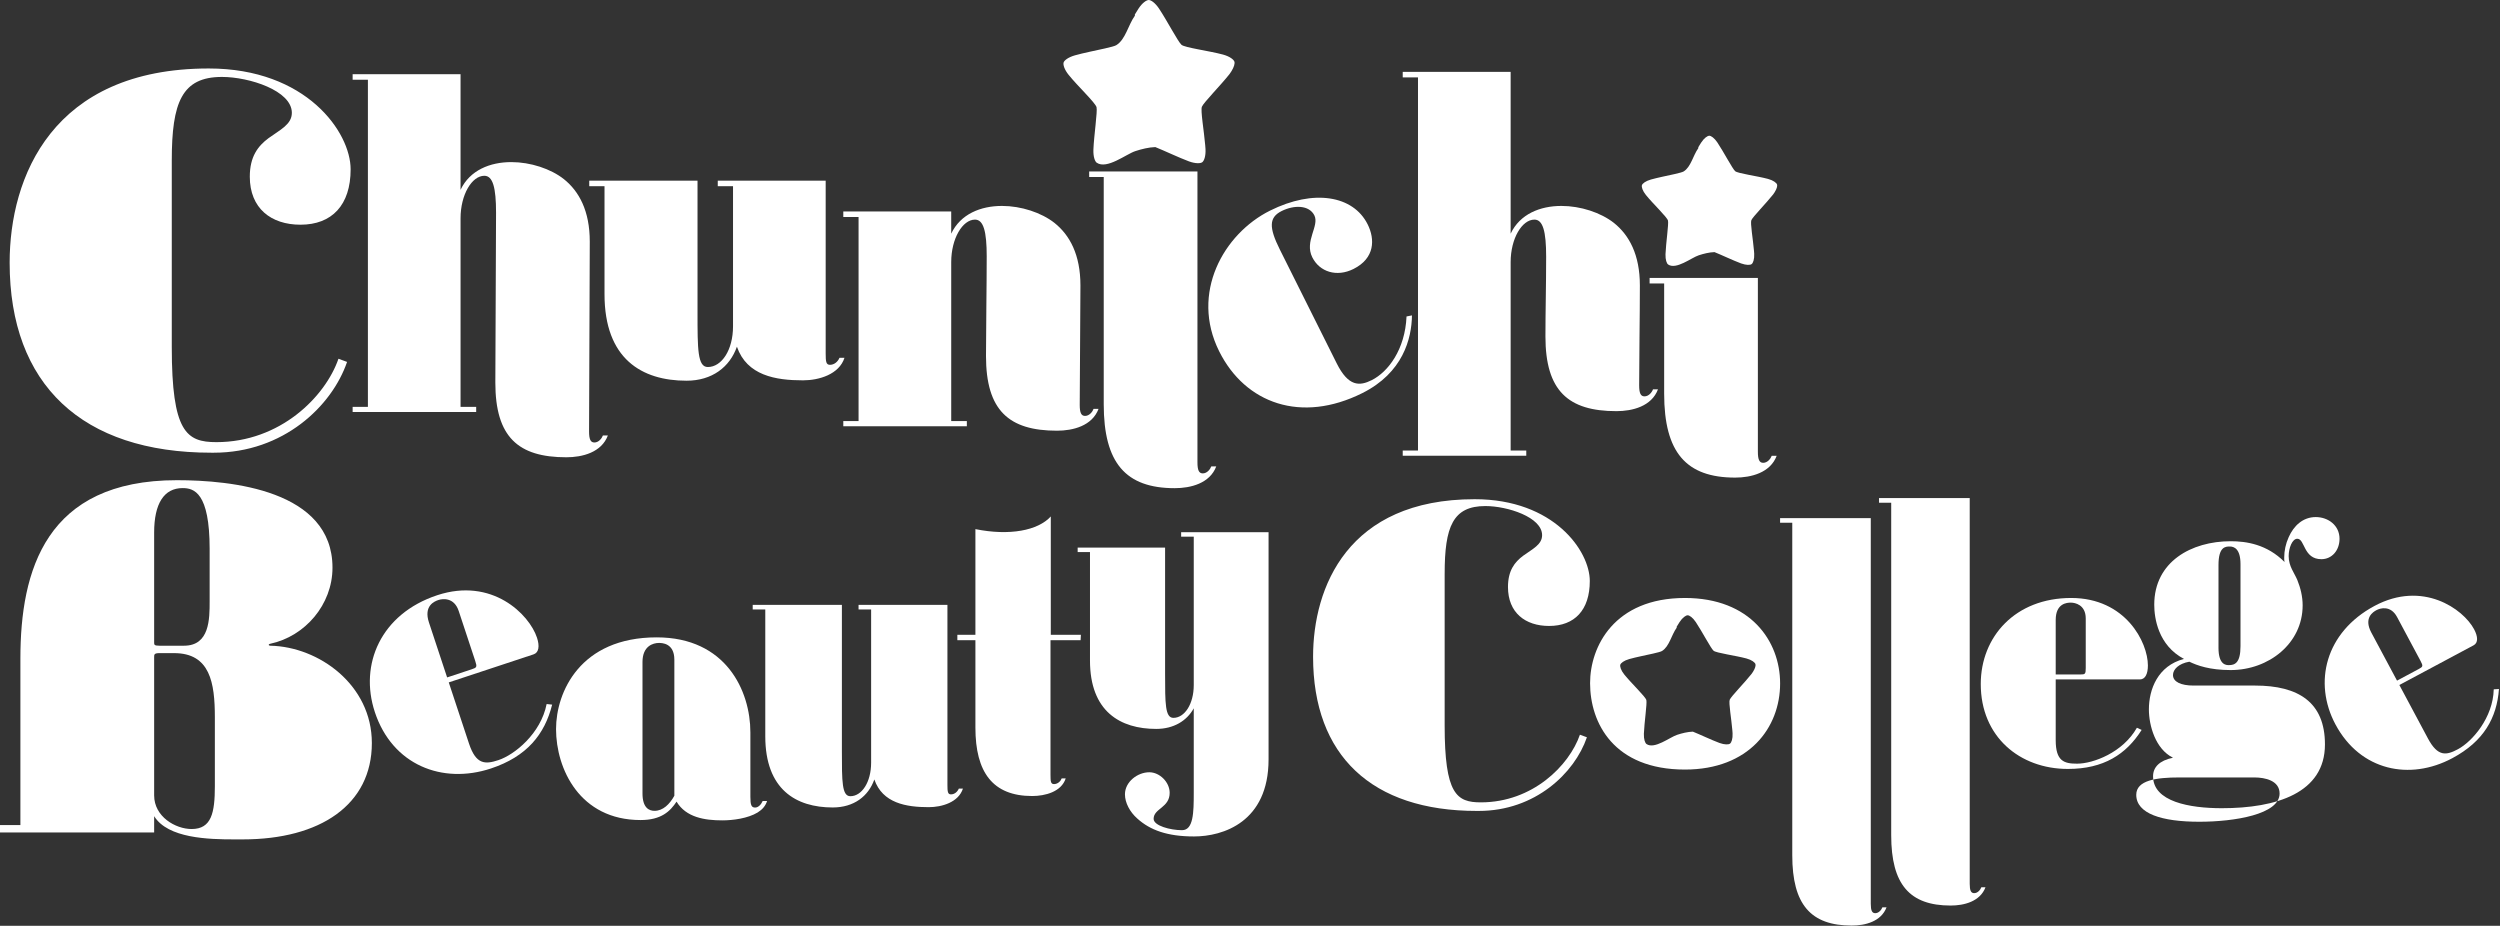 <?xml version="1.0" encoding="UTF-8"?>
<svg id="_レイヤー_1" data-name="レイヤー_1" xmlns="http://www.w3.org/2000/svg" version="1.1" viewBox="0 0 667 247">
  <rect x="0" y="0" width="667" height="247" fill="#333333" stroke="none"/>
  <!-- Generator: Adobe Illustrator 29.3.1, SVG Export Plug-In . SVG Version: 2.1.0 Build 151)  -->
  <defs>
    <style>
      .st0 {
        fill: #fff;
      }
    </style>
  </defs>
  <g>
    <path class="st0" d="M62.511,223.95c-6.832,0-17.714-.262-21.385-6.195v4.351H0v-1.977h5.441v-44.425c0-23.463,6.708-47.588,41.76-47.588,14.426,0,41.506,2.636,41.506,23.333,0,9.887-7.34,18.324-16.578,20.301-.632.132-.506.527,0,.527,12.907.264,27.081,10.414,27.081,25.969,0,16.479-13.793,25.705-34.42,25.705h-2.279ZM41.126,142.088v29.266c0,.659,0,.921,1.392.921h6.58c6.834,0,6.834-7.119,6.834-11.864v-13.973c0-15.029-4.175-16.214-7.214-16.214-4.933,0-7.592,4.086-7.592,11.864M57.324,191.391c0-9.228-1.264-17.138-10.883-17.138h-3.923c-1.392,0-1.392.397-1.392,1.056v36.91c0,5.669,5.695,8.964,9.998,8.964,5.315,0,6.2-4.349,6.2-11.467v-18.324Z"/>
    <path class="st0" d="M100.007,189.977c-4.212-12.734,1.618-26.203,16.64-31.173,14.624-4.838,24.554,5.08,26.62,11.323.742,2.248.519,3.983-.919,4.458l-22.616,7.48,5.398,16.314c1.872,5.658,4.33,5.584,7.846,4.421,4.315-1.428,11.314-7.067,12.868-14.967l1.471.159c-1.981,7.949-6.759,13.87-16.349,17.043-12.944,4.282-26.277-.911-30.958-15.058M122.38,163.002c-1.211-3.663-4.28-3.293-5.4-2.923-1.037.343-4.02,1.516-2.533,6.009l4.844,14.647,6.553-2.167c1.359-.448,1.492-.587.94-2.25l-4.404-13.316Z"/>
    <path class="st0" d="M148.354,194.503c0-9.817,6.396-24.455,26.849-24.455,18.518,0,24.998,14.287,24.998,25.333v17.181c0,2.19.252,2.892,1.264,2.892.841,0,1.597-.789,2.018-1.752h1.179c-.421,1.314-1.262,2.279-2.526,3.068-2.609,1.576-6.565,2.103-9.426,2.103-4.714,0-9.678-.789-12.205-4.997-1.684,2.543-4.041,4.91-9.596,4.91-16.245,0-22.556-13.676-22.556-24.284M179.918,176.008c0-4.47-3.367-4.47-4.126-4.47-1.514,0-4.375.789-4.375,5.084v35.063c0,3.857,1.766,4.646,3.198,4.646,2.272,0,4.041-1.752,5.303-4.03v-36.292Z"/>
    <path class="st0" d="M222.197,215.434c-9.829,0-18.02-4.793-18.02-19.01v-33.819h-3.355v-1.219h23.794v39.017c0,8.127,0,12.025,2.262,12.025,3.041,0,5.538-3.737,5.538-8.937v-40.887h-3.355v-1.219h23.713v48.036c0,1.787.079,2.518.938,2.518.936,0,1.715-.651,2.105-1.543h1.093c-1.169,3.656-5.617,4.956-9.127,4.956-6.007,0-12.327-1.056-14.51-7.393-1.56,4.468-5.46,7.474-11.077,7.474"/>
    <path class="st0" d="M260.238,141.17c9.114,1.839,16.702.38,20.113-3.382v31.58h8.032l-.079,1.434h-8.03v36.001c0,1.673.076,2.39.919,2.39h.153c.994-.081,1.682-.876,1.911-1.514h1.072c-1.149,3.584-5.507,4.7-8.949,4.7-10.554,0-15.142-6.371-15.142-18.239v-23.337h-4.818v-1.434h4.818v-28.198Z"/>
    <path class="st0" d="M338.452,202.614c0,16.727-12.159,20.551-19.883,20.551-7.113,0-11.703-1.673-15.142-4.78-1.989-1.752-3.291-4.22-3.291-6.451,0-3.344,3.367-5.894,6.501-5.894,2.754,0,5.431,2.628,5.431,5.495,0,3.983-4.282,4.144-4.282,6.931,0,1.832,4.435,3.026,7.571,3.026,3.059,0,3.136-4.7,3.136-9.957v-22.557c-1.837,3.344-5.355,5.497-10.019,5.497-9.561,0-17.667-4.619-17.667-18.241v-28.94h-3.289v-1.194h23.327v33.64c0,7.964,0,11.788,2.217,11.788,2.983,0,5.431-3.663,5.431-8.761v-39.581h-3.365v-1.196h23.325v60.625Z"/>
  </g>
  <g>
    <path class="st0" d="M132.347,56.765c0-6.71-.853-9.866-3.126-9.866-3.316,0-6.346,5.032-6.346,11.345v50.302h4.169v1.382h-32.962v-1.382h4.074V21.272h-4.074v-1.479h28.793v30.855c2.462-5.229,7.863-7.4,13.546-7.4,5.113,0,10.513,1.777,14.016,4.539,4.074,3.256,6.914,8.484,6.914,16.673s-.19,43.436-.19,50.637c0,2.072.38,2.96,1.421,2.96,1.136,0,1.989-1.087,2.272-1.874h1.326c-1.704,4.537-6.819,5.819-11.081,5.819-12.88,0-18.943-5.425-18.943-19.929,0-6.708.19-37.515.19-45.309"/>
    <path class="st0" d="M183.162,101.574c-11.934,0-21.879-5.819-21.879-23.085v-28.808h-4.074v-1.479h28.888v35.121c0,9.866,0,14.601,2.748,14.601,3.694,0,6.724-4.539,6.724-10.852v-37.391h-4.072v-1.479h28.793v46.072c0,2.171.095,3.06,1.136,3.06,1.136,0,2.082-.789,2.557-1.876h1.326c-1.421,4.439-6.819,6.018-11.083,6.018-7.292,0-14.965-1.281-17.617-8.978-1.892,5.427-6.629,9.077-13.448,9.077"/>
    <path class="st0" d="M263.257,68.458c0-6.71-.853-9.866-3.126-9.866-3.316,0-6.346,5.032-6.346,11.345v42.409h4.169v1.382h-32.962v-1.382h4.074v-54.444h-4.074v-1.479h28.793v5.919c2.462-5.229,7.862-7.4,13.545-7.4,5.113,0,10.513,1.777,14.016,4.539,4.074,3.256,6.914,8.484,6.914,16.673s-.19,24.651-.19,31.853c0,2.072.38,2.96,1.421,2.96,1.136,0,1.989-1.087,2.272-1.874h1.326c-1.704,4.536-6.819,5.819-11.081,5.819-12.88,0-18.944-5.427-18.944-19.929,0-6.71.19-18.731.19-26.525"/>
    <path class="st0" d="M319.48,123.341c0,2.072.378,2.96,1.421,2.96,1.136,0,1.989-1.087,2.272-1.874h1.326c-1.704,4.537-6.819,5.819-11.081,5.819-13.07,0-18.943-6.708-18.943-22.395v-60.619h-3.884v-1.479h28.888v77.587Z"/>
    <path class="st0" d="M364.883,59.841c1.985,3.973,1.979,9.046-3.782,11.926-4.489,2.244-9.04.767-10.98-3.115-2.161-4.324,1.96-8.369.549-11.193-1.368-2.737-5.34-2.847-8.73-1.153-3.388,1.692-3.431,4.361-.477,10.275l15.169,30.357c3.132,6.268,6.117,6.098,9.337,4.489,4.404-2.2,8.922-8.207,9.294-16.995l1.448-.283c-.072,6.212-2.405,15.318-13.25,20.736-16.268,8.129-31.21,2.801-38.178-11.143-7.761-15.531,1.169-31.353,13.539-37.534,11.692-5.842,22.224-4.045,26.06,3.632"/>
    <path class="st0" d="M412.512,68.458c0-6.71-.853-9.866-3.126-9.866-3.316,0-6.346,5.032-6.346,11.345v50.269h4.169v1.38h-32.962v-1.38h4.074V20.655h-4.074v-1.481h28.793v43.167c2.463-5.229,7.863-7.4,13.546-7.4,5.113,0,10.513,1.777,14.017,4.539,4.074,3.256,6.914,8.484,6.914,16.673s-.19,19.435-.19,26.637c0,2.072.38,2.96,1.421,2.96,1.136,0,1.989-1.085,2.272-1.874h1.328c-1.706,4.539-6.821,5.819-11.083,5.819-12.88,0-18.943-5.425-18.943-19.927,0-6.71.19-13.517.19-21.311"/>
    <path class="st0" d="M469.002,120.52c0,2.072.378,2.96,1.421,2.96,1.136,0,1.989-1.087,2.272-1.874h1.326c-1.704,4.536-6.819,5.819-11.081,5.819-13.07,0-18.943-6.708-18.943-22.395v-29.399h-3.884v-1.481h28.888v46.369Z"/>
    <path class="st0" d="M45.83,42.771v49.846c0,22.672,3.919,25.347,11.895,25.347,17.033,0,29.064-12.11,32.578-22.249l2.297.845c-4.055,11.829-17.03,24.22-35.55,24.22h-.676c-34.47,0-53.8-18.165-53.8-50.693,0-22.811,11.354-51.819,53.124-51.819,26.089,0,37.85,17.039,37.85,26.897,0,9.573-5.003,14.785-13.384,14.785-7.84,0-13.517-4.365-13.517-12.814,0-5.35,2.163-8.168,5.001-10.279,3.109-2.254,6.218-3.661,6.218-6.759,0-5.914-11.356-9.575-18.654-9.575-10.678,0-13.382,6.759-13.382,22.249"/>
    <path class="st0" d="M294.806,12.922c1.487-.337,2.646-.638,3.031-.878,2.467-1.518,3.148-5.355,4.954-7.863l-.01-.318c.331-.552.651-1.078.963-1.545C304.759.75,305.866.025,306.469,0c.611-.008,1.713.738,2.756,2.287,2.109,3.157,5.094,8.897,6.001,9.672.905.768,7.404,1.611,11.071,2.601,1.806.494,2.845,1.324,3.041,1.882.165.469-.083,1.448-.81,2.597-.155.244-.299.483-.5.739-2.349,2.971-6.898,7.579-7.36,8.693-.407.998.566,6.462.884,10.286.031.355.062.719.078,1.041.091,1.855-.37,3.119-.868,3.483-.473.355-1.807.409-3.563-.231-2.692-1.002-6.672-2.902-8.961-3.809-1.791.06-3.642.529-5.32,1.076-2.45.791-7.606,4.964-10.31,3.097-.485-.343-.946-1.584-.888-3.462.149-3.795,1.12-10.195.839-11.347-.287-1.159-5.057-5.662-7.433-8.614-1.173-1.45-1.531-2.741-1.353-3.32.178-.564,1.227-1.394,3.026-1.907,2.26-.638,5.576-1.289,8.007-1.841"/>
    <path class="st0" d="M446.797,46.438c1.177-.267,2.093-.506,2.398-.694,1.952-1.202,2.491-4.237,3.919-6.222l-.008-.25c.262-.438.516-.855.762-1.223.804-1.242,1.68-1.816,2.159-1.834.481-.006,1.353.583,2.177,1.81,1.669,2.498,4.033,7.04,4.749,7.652.715.609,5.859,1.275,8.759,2.058,1.43.39,2.252,1.047,2.407,1.489.13.372-.066,1.144-.64,2.056-.122.192-.237.382-.397.585-1.857,2.351-5.456,5.997-5.823,6.877-.32.791.448,5.113.7,8.139.023.281.049.568.062.824.07,1.469-.293,2.467-.686,2.756-.376.279-1.432.322-2.82-.184-2.132-.791-5.28-2.295-7.092-3.014-1.417.047-2.88.419-4.208.851-1.938.626-6.02,3.929-8.158,2.452-.384-.273-.748-1.254-.702-2.741.118-3.002.886-8.065.663-8.978-.227-.917-3.999-4.479-5.881-6.815-.928-1.149-1.211-2.169-1.07-2.626.14-.448.971-1.105,2.394-1.51,1.789-.506,4.411-1.021,6.336-1.456"/>
  </g>
  <g>
    <path class="st0" d="M385.433,153.065v40.442c0,18.394,3.181,20.563,9.653,20.563,13.822,0,23.585-9.825,26.436-18.051l1.865.686c-3.291,9.596-13.822,19.65-28.851,19.65h-.547c-27.973,0-43.659-14.737-43.659-41.128,0-18.505,9.214-42.041,43.109-42.041,21.173,0,30.717,13.824,30.717,21.821,0,7.767-4.059,11.996-10.86,11.996-6.363,0-10.969-3.543-10.969-10.397,0-4.342,1.754-6.627,4.057-8.34,2.524-1.828,5.047-2.971,5.047-5.485,0-4.799-9.216-7.767-15.138-7.767-8.666,0-10.86,5.483-10.86,18.051"/>
    <path class="st0" d="M499.126,241.159c0,1.735.316,2.479,1.19,2.479.952,0,1.665-.909,1.905-1.57h1.111c-1.429,3.801-5.714,4.875-9.284,4.875-10.949,0-15.87-5.619-15.87-18.757v-88.714h-3.252v-1.239h24.199v102.927Z"/>
    <path class="st0" d="M525.522,235.815c0,1.735.316,2.479,1.19,2.479.952,0,1.667-.909,1.905-1.57h1.111c-1.429,3.801-5.714,4.875-9.284,4.875-10.949,0-15.87-5.619-15.87-18.757v-88.714h-3.252v-1.239h24.199v102.927Z"/>
    <path class="st0" d="M528.467,182.512c0-12.643,9.203-22.972,24.12-22.972,14.521,0,20.472,11.816,20.472,18.014,0,2.231-.715,3.718-2.144,3.718h-22.453v16.196c0,5.619,2.221,6.28,5.712,6.28,4.284,0,12.219-2.975,15.948-9.585l1.27.578c-4.125,6.528-10.155,10.412-19.677,10.412-12.853,0-23.249-8.594-23.249-22.641M556.475,164.994c0-3.636-2.857-4.214-3.966-4.214-1.031,0-4.047.165-4.047,4.627v14.543h6.505c1.349,0,1.508-.083,1.508-1.735v-13.221Z"/>
    <path class="st0" d="M579.752,180.099c0,1.818,2.142,2.809,5.477,2.809h16.423c11.585,0,18.646,4.462,18.646,15.7,0,12.973-12.932,17.022-27.533,17.022-8.569,0-18.328-1.735-18.328-8.511,0-2.396,1.667-4.214,5.315-4.958-4.681-2.314-6.427-8.594-6.427-12.891,0-5.371,2.382-11.651,9.364-13.469-6.904-3.636-7.935-10.907-7.935-14.461,0-11.486,9.918-16.94,20.392-16.94,4.204,0,9.68.826,14.362,5.536-.081-.331-.081-.744-.081-1.157,0-1.818.397-3.718,1.19-5.454,1.349-3.057,3.809-5.371,7.22-5.371,3.332,0,6.348,2.231,6.348,5.784,0,3.14-2.064,5.454-4.84,5.454-4.84,0-4.363-5.454-6.427-5.454-1.349,0-2.301,2.479-2.301,4.627,0,2.727,1.508,4.462,2.301,6.363.874,2.148,1.427,4.462,1.427,6.776,0,10.164-9.044,17.27-19.2,17.27-5.633,0-8.966-1.239-11.029-2.231-2.857.496-4.365,2.066-4.365,3.553M601.451,207.423h-20.073c-6.03,0-11.426.746-11.426,4.627,0,5.043,6.823,7.191,16.822,7.191,9.441,0,21.422-1.985,21.422-7.522,0-3.471-3.888-4.297-6.745-4.297M591.893,172.827c0,4.627,2.064,4.627,2.776,4.627,1.587,0,3.095-.578,3.095-5.041v-21.897c0-4.049-1.665-4.71-2.857-4.71s-3.014.083-3.014,4.958v22.063Z"/>
    <path class="st0" d="M623.102,193.281c-5.962-11.149-2.717-24.597,10.436-31.632,12.806-6.846,23.625.766,26.548,6.233,1.051,1.967,1.124,3.617-.134,4.289l-19.803,10.589,7.637,14.283c2.65,4.954,4.921,4.489,8.001,2.842,3.776-2.02,9.37-8.385,9.542-15.973l1.392-.089c-.56,7.701-4.045,13.971-12.442,18.46-11.333,6.063-24.552,3.386-31.177-9.003M639.539,164.626c-1.715-3.206-4.506-2.369-5.485-1.845-.911.485-3.491,2.053-1.386,5.989l6.857,12.822,5.739-3.068c1.188-.636,1.289-.783.51-2.239l-6.234-11.66Z"/>
    <path class="st0" d="M449.543,159.541c-18.883,0-25.31,12.973-25.31,22.724,0,10.66,6.348,23.054,25.31,23.054,17.059,0,25.391-11.155,25.391-22.972,0-11.321-7.935-22.807-25.391-22.807M467.709,179.22c-.122.192-.238.382-.397.585-1.857,2.351-5.456,5.997-5.821,6.877-.322.791.446,5.113.698,8.139.025.281.05.568.062.824.072,1.469-.291,2.467-.686,2.756-.374.279-1.432.322-2.82-.184-2.13-.791-5.278-2.295-7.09-3.014-1.417.048-2.882.419-4.208.851-1.94.626-6.02,3.929-8.16,2.452-.382-.273-.748-1.254-.7-2.741.116-3.002.884-8.065.663-8.978-.227-.917-4.002-4.479-5.881-6.815-.927-1.149-1.21-2.169-1.072-2.626.143-.448.971-1.105,2.394-1.51,1.791-.506,4.412-1.021,6.336-1.456,1.178-.266,2.095-.506,2.398-.694,1.952-1.202,2.491-4.237,3.919-6.222l-.006-.25c.26-.438.514-.855.76-1.223.804-1.242,1.679-1.816,2.159-1.835.483-.006,1.353.583,2.179,1.81,1.669,2.497,4.03,7.04,4.749,7.652.715.609,5.857,1.275,8.757,2.058,1.43.39,2.252,1.047,2.407,1.489.13.372-.064,1.145-.64,2.056"/>
  </g>
</svg>